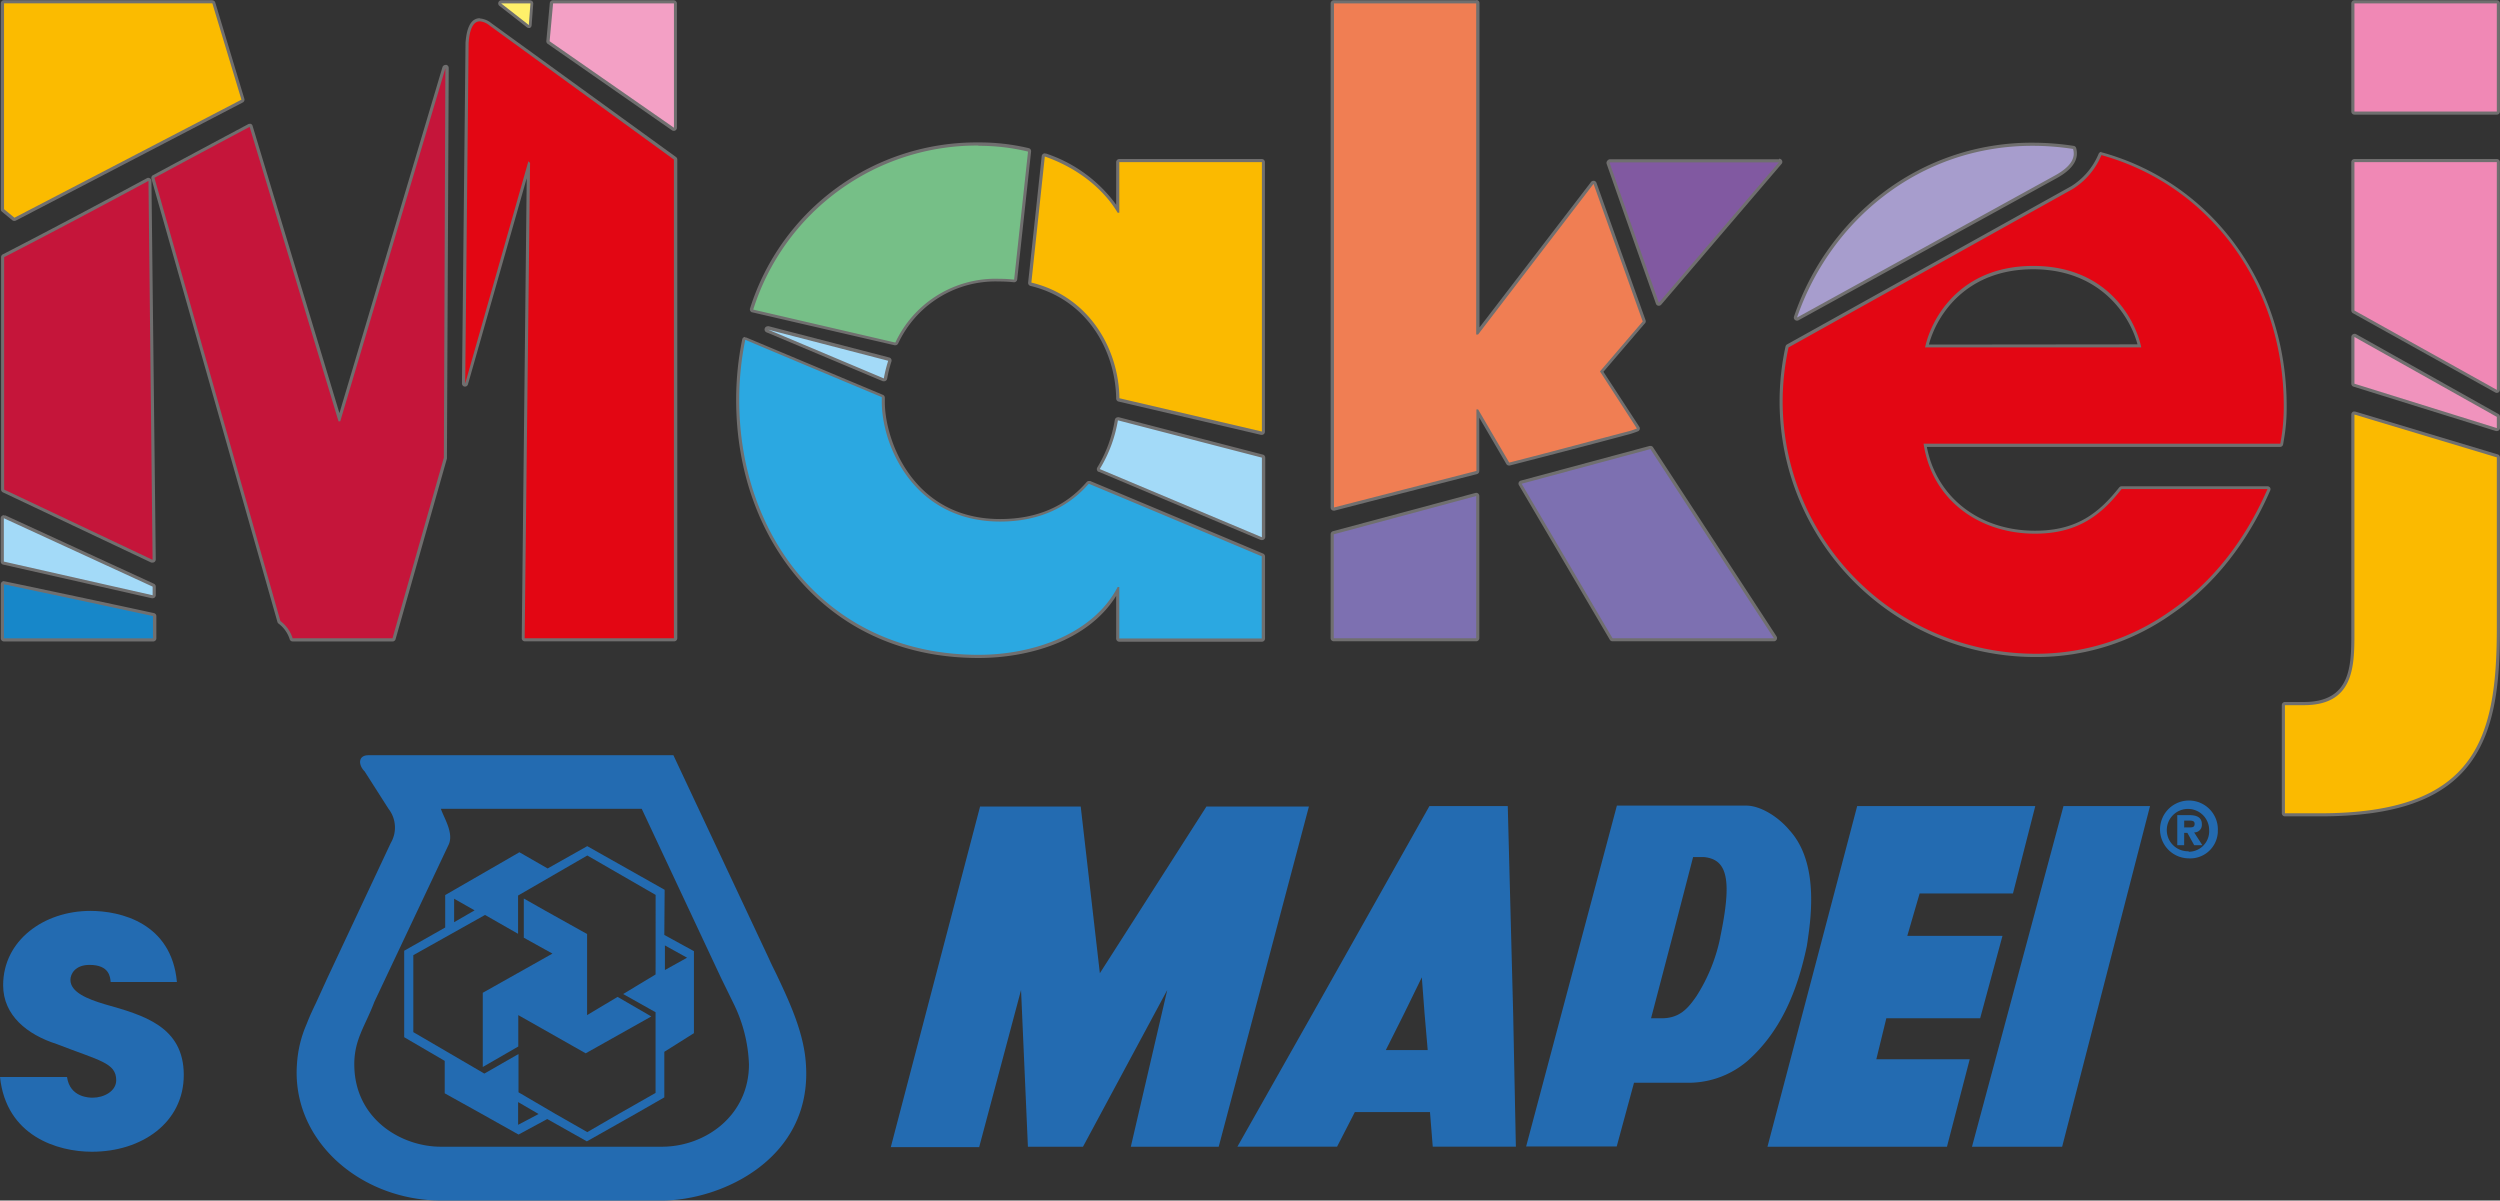 <svg xmlns="http://www.w3.org/2000/svg" xmlns:xlink="http://www.w3.org/1999/xlink" viewBox="0 0 462.54 222.12"><rect x="0" y="0" width="462.54" height="222.12" fill="#333333" stroke="none"/><defs><style>.cls-1{fill:none;}.cls-2{clip-path:url(#clip-path);}.cls-3{fill:#a3daf8;}.cls-4{fill:#706f6f;}.cls-5{fill:#1787c9;}.cls-6{fill:#c5153a;}.cls-7{fill:#f3a0c5;}.cls-8{fill:#e30613;}.cls-9{fill:#fff06a;}.cls-10{fill:#fbbb00;}.cls-11{fill:#76bf87;}.cls-12{fill:#2ba8e1;}.cls-13{fill:#fbba00;}.cls-14{fill:#8159a1;}.cls-15{fill:#7d70b1;}.cls-16{fill:#f07e53;}.cls-17{fill:#a79dcd;}.cls-18{fill:#f093bd;}.cls-19{fill:#f088b5;}.cls-20{fill:#236bb1;}</style><clipPath id="clip-path" transform="translate(-11.98 -8.72)"><rect class="cls-1" width="483.64" height="237.94"/></clipPath></defs><title>Datový zdroj 3</title><g id="Vrstva_2" data-name="Vrstva 2"><g id="Vrstva_1-2" data-name="Vrstva 1"><g class="cls-2"><path class="cls-3" d="M40.24,119.14h-.06l-27.53-6.23a.29.29,0,0,1-.22-.28v-8a.28.28,0,0,1,.13-.24h.27L40.34,117a.29.29,0,0,1,.17.26v1.59l-.11.23-.18.07" transform="translate(-11.98 -8.72)"/><path class="cls-4" d="M12.71,104.61l27.51,12.65v1.59l-27.53-6.23v-8m0-.58a.57.57,0,0,0-.31.09.58.58,0,0,0-.27.49v8a.58.58,0,0,0,.45.56l27.53,6.23h.13a.58.58,0,0,0,.58-.58v-1.59a.58.58,0,0,0-.34-.52L13,104.09l-.24,0" transform="translate(-11.98 -8.72)"/><path class="cls-5" d="M40.32,127.1H12.7a.29.29,0,0,1-.29-.29h0v-10l.11-.22.18-.06h.06l2.71.57c8.16,1.72,16.6,3.5,24.87,5.31a.29.29,0,0,1,.23.28v4.11l-.08.2-.21.09" transform="translate(-11.98 -8.72)"/><path class="cls-4" d="M12.71,116.83c9.2,1.94,18.41,3.88,27.57,5.88v4.11H12.71v-10m0-.58a.58.58,0,0,0-.58.58v10a.58.58,0,0,0,.58.58H40.33a.57.57,0,0,0,.41-.17.56.56,0,0,0,.17-.41v-4.11a.58.58,0,0,0-.46-.56c-8.39-1.83-17-3.64-25.23-5.38l-2.35-.49h-.12" transform="translate(-11.98 -8.72)"/><path class="cls-6" d="M40.16,112.58H40l-27.46-13a.29.29,0,0,1-.17-.26v-43a.3.3,0,0,1,.16-.26c9.24-4.75,18.29-9.59,26.7-14.11h.29a.29.29,0,0,1,.14.25l.76,70.08a.29.29,0,0,1-.13.24h-.16" transform="translate(-11.98 -8.72)"/><path class="cls-4" d="M39.45,42.22l.76,70.08-27.46-13v-43c8.94-4.6,17.83-9.34,26.7-14.11m0-.58a.56.56,0,0,0-.27.07c-8.44,4.53-17.51,9.38-26.69,14.1a.58.58,0,0,0-.31.51v43a.58.58,0,0,0,.33.52l27.46,13,.25,0a.58.58,0,0,0,.58-.58L40,42.2a.57.57,0,0,0-.57-.57h0" transform="translate(-11.98 -8.72)"/><path class="cls-6" d="M84.61,127.1H66.12a.29.29,0,0,1-.28-.2,6.07,6.07,0,0,0-2.16-3l-.1-.15-23.31-82a.29.29,0,0,1,.14-.33Q49.21,36.69,58,32h.24l.17.18,16.33,54.1,19.34-65a.28.28,0,0,1,.28-.21h0a.29.29,0,0,1,.25.29l-.28,72.1-9.5,33.49a.29.29,0,0,1-.28.21" transform="translate(-11.98 -8.72)"/><path class="cls-4" d="M94.38,21.3,94.1,93.4l-9.5,33.41H66.12a6.38,6.38,0,0,0-2.26-3.19l-23.31-82q8.8-4.73,17.61-9.43L74.61,86.67h.32L94.39,21.32m0-.58a.58.58,0,0,0-.55.41l-19.06,64L58.71,32a.57.57,0,0,0-.33-.37h-.22a.58.58,0,0,0-.27.07q-8.82,4.7-17.61,9.43a.58.58,0,0,0-.28.67l23.31,82a.57.57,0,0,0,.21.3,5.79,5.79,0,0,1,2.06,2.9.58.58,0,0,0,.55.4H84.62a.57.57,0,0,0,.55-.42l9.5-33.41v-.16L95,21.28a.58.58,0,0,0-.49-.57h-.09" transform="translate(-11.98 -8.72)"/><path class="cls-7" d="M136.67,32.66l-.16,0-23-16a.28.28,0,0,1-.12-.26l.64-7a.29.29,0,0,1,.29-.26h22.39a.29.29,0,0,1,.29.29h0v23a.29.29,0,0,1-.16.26h-.13" transform="translate(-11.98 -8.72)"/><path class="cls-4" d="M136.67,9.35v23l-23-16,.64-7H136.7m0-.58H114.28a.58.58,0,0,0-.58.53l-.64,7a.58.58,0,0,0,.25.53l23,16a.59.59,0,0,0,.33.1.56.56,0,0,0,.27-.06.58.58,0,0,0,.31-.51v-23a.58.58,0,0,0-.58-.58" transform="translate(-11.98 -8.72)"/><path class="cls-8" d="M136.67,127.1H109.05l-.21-.09-.09-.21.95-87.26L98.27,79.74A.28.28,0,0,1,98,80h0a.29.29,0,0,1-.25-.29l.63-63c.22-2.84,1-4.28,2.37-4.28a3.52,3.52,0,0,1,2,.81L136.84,38a.29.29,0,0,1,.12.23v88.57a.29.29,0,0,1-.29.29h0" transform="translate(-11.98 -8.72)"/><path class="cls-4" d="M100.71,12.66a3.29,3.29,0,0,1,1.82.76l34.13,24.82v88.57H109.05l1-87.94-.31-.32L98.05,79.67l.63-63q.3-4,2.08-4m0-.58c-1.53,0-2.43,1.52-2.65,4.52l-.66,63.06a.58.58,0,0,0,.5.58H98a.58.58,0,0,0,.56-.42L109.43,41.7l-.92,85.1a.58.58,0,0,0,.58.58h27.62a.58.58,0,0,0,.58-.58V38.24a.58.58,0,0,0-.24-.47L102.88,13a3.8,3.8,0,0,0-2.16-.87" transform="translate(-11.98 -8.72)"/><path class="cls-9" d="M109.82,13.69l-.18-.06-5.12-4a.29.29,0,0,1,.18-.52h5.42l.21.09.08.22-.3,4a.29.29,0,0,1-.17.24h-.12" transform="translate(-11.98 -8.72)"/><path class="cls-4" d="M110.12,9.35l-.3,4-5.12-4h5.42m0-.58H104.7a.58.58,0,0,0-.36,1l5.12,4a.58.58,0,0,0,.36.13H110a.58.58,0,0,0,.34-.49l.3-4a.59.59,0,0,0-.15-.44.58.58,0,0,0-.42-.18" transform="translate(-11.98 -8.72)"/><path class="cls-10" d="M14.63,49.32l-.18-.07-1.92-1.58-.11-.22V9.35a.29.29,0,0,1,.29-.29H51.28a.3.3,0,0,1,.28.21l5.37,17.81a.29.29,0,0,1-.15.34l-42,21.86h-.13" transform="translate(-11.98 -8.72)"/><path class="cls-4" d="M51.27,9.35l5.38,17.81L14.65,49l-1.92-1.58V9.34H51.29m0-.58H12.71a.58.58,0,0,0-.58.58v38.1a.58.58,0,0,0,.21.45l1.92,1.58a.58.58,0,0,0,.37.13.56.56,0,0,0,.27-.06l42-21.86a.58.58,0,0,0,.29-.68L51.81,9.19a.58.58,0,0,0-.55-.41" transform="translate(-11.98 -8.72)"/><path class="cls-11" d="M177.67,72.4h-.07l-26.32-6.09-.19-.14v-.23a43.64,43.64,0,0,1,42-30.51,39.11,39.11,0,0,1,9.24,1.07.29.29,0,0,1,.22.31L200,60.49a.29.29,0,0,1-.28.26h0a26.08,26.08,0,0,0-2.76-.14A20.15,20.15,0,0,0,178,72.25a.29.29,0,0,1-.26.16" transform="translate(-11.98 -8.72)"/><path class="cls-4" d="M193,35.7a38.42,38.42,0,0,1,9.18,1.07l-2.57,23.68a26.64,26.64,0,0,0-2.79-.15,20.47,20.47,0,0,0-19.19,11.8L151.34,66A43.42,43.42,0,0,1,193,35.65m0-.58a43.92,43.92,0,0,0-42.25,30.71.58.58,0,0,0,.37.73l.05,0,26.33,6.09h.13a.58.58,0,0,0,.52-.32,19.88,19.88,0,0,1,18.67-11.48,26.39,26.39,0,0,1,2.73.14h.06a.58.58,0,0,0,.57-.51l2.57-23.68a.58.58,0,0,0-.44-.62A39.26,39.26,0,0,0,193,35.07" transform="translate(-11.98 -8.72)"/><path class="cls-12" d="M193,130.12c-13.32,0-24.68-4.91-32.84-14.21-7.57-8.62-11.74-20.42-11.74-33.23a55.83,55.83,0,0,1,1.11-11.16l.15-.2H150c8.54,3.6,16.94,7.13,25.26,10.61a.29.29,0,0,1,.18.28V83c0,7.16,5.29,21.93,21.62,21.93,6.78,0,12.22-2.34,16.17-6.94l.22-.1h.11c10.53,4.4,21.16,8.85,32,13.43a.29.29,0,0,1,.18.27v15.2a.29.29,0,0,1-.29.29H219.07a.29.29,0,0,1-.29-.29h0v-9c-5,9-16.52,12.26-25.74,12.26" transform="translate(-11.98 -8.72)"/><path class="cls-4" d="M149.86,71.59q12.81,5.4,25.26,10.6V83c0,8.25,6,22.22,21.91,22.22,7.63,0,12.91-3,16.39-7,10.53,4.4,21.16,8.85,32,13.43v15.2H219.07v-9.52h-.31c-4.45,8.57-15.4,12.54-25.72,12.54-27.94,0-44.29-21.91-44.29-47.14a55.23,55.23,0,0,1,1.11-11.1m0-.58a.59.59,0,0,0-.27.07.58.58,0,0,0-.29.4,55.88,55.88,0,0,0-1.12,11.21c0,12.88,4.2,24.74,11.81,33.42,8.22,9.36,19.65,14.31,33.05,14.31,9,0,20.14-3,25.45-11.49v7.9a.58.58,0,0,0,.58.58h26.38a.58.58,0,0,0,.58-.58v-15.2a.58.58,0,0,0-.35-.53c-9.5-4-19.67-8.27-32-13.43h-.22a.58.58,0,0,0-.44.2c-3.9,4.54-9.27,6.84-16,6.84-16.12,0-21.33-14.58-21.33-21.64v-.79a.58.58,0,0,0-.36-.55l-25.26-10.6h-.22" transform="translate(-11.98 -8.72)"/><path class="cls-3" d="M245.45,108.4h-.11l-30-12.62-.16-.18v-.24a24.8,24.8,0,0,0,3.32-8.91l.13-.19h.23l26.59,6.85a.29.29,0,0,1,.21.28v14.73a.29.29,0,0,1-.13.24l-.16,0" transform="translate(-11.98 -8.72)"/><path class="cls-4" d="M218.74,86.47l26.71,6.92v14.73l-30-12.62a25.21,25.21,0,0,0,3.36-9m0-.58a.56.56,0,0,0-.31.09.58.58,0,0,0-.26.39A24.58,24.58,0,0,1,215,95.21a.58.58,0,0,0,.19.8l.08,0,30,12.63h.22a.59.59,0,0,0,.32-.1.58.58,0,0,0,.26-.48V93.39a.58.58,0,0,0-.43-.56l-26.68-6.92h-.14" transform="translate(-11.98 -8.72)"/><path class="cls-3" d="M175.45,79h-.11l-21.51-9a.29.29,0,0,1,.11-.56H154l22.36,5.8.18.14v.23a25.1,25.1,0,0,0-.8,3.22l-.14.2h-.14" transform="translate(-11.98 -8.72)"/><path class="cls-4" d="M153.94,69.67l22.37,5.8a25.64,25.64,0,0,0-.81,3.26L154,69.67m0-.58a.58.58,0,0,0-.22,1.11l21.55,9.06h.22a.6.6,0,0,0,.28-.07.59.59,0,0,0,.29-.41,24.7,24.7,0,0,1,.79-3.18.58.58,0,0,0-.37-.73h0l-22.36-5.8h-.15" transform="translate(-11.98 -8.72)"/><path class="cls-13" d="M245.45,88.84h-.06L219,82.68a.29.29,0,0,1-.22-.28c-.11-8.6-5.11-18.46-16.07-21.12a.29.29,0,0,1-.29-.29v0l2.49-23.33.13-.21h.25c8,2.83,11.94,7.8,13.42,10.16V38.75a.29.29,0,0,1,.29-.29h26.42a.29.29,0,0,1,.29.29h0V88.59l-.11.23-.18.06" transform="translate(-11.98 -8.72)"/><path class="cls-4" d="M205.27,37.67c7,2.46,11.36,6.79,13.49,10.41h.31V38.72h26.38V88.56L219.09,82.4c-.11-9-5.48-18.78-16.29-21.4l2.49-23.33m0-.58a.59.59,0,0,0-.58.52L202.2,61a.58.58,0,0,0,.44.62c10.8,2.62,15.74,12.36,15.85,20.85a.58.58,0,0,0,.45.55l26.36,6.16h.13a.58.58,0,0,0,.36-.13.57.57,0,0,0,.22-.45V38.72a.58.58,0,0,0-.58-.58H219.07a.58.58,0,0,0-.58.58V46.6a26.27,26.27,0,0,0-13-9.48h-.19" transform="translate(-11.98 -8.72)"/><path class="cls-14" d="M318.9,65h-.06a.28.28,0,0,1-.22-.19q-4.62-13-9.11-25.86l.07-.31a.42.42,0,0,1,.27-.16h31.27a.33.33,0,0,1,.26.48l-22.23,26-.22.1" transform="translate(-11.98 -8.72)"/><path class="cls-4" d="M341.13,38.72l-22.23,26q-4.62-13-9.11-25.86l.07-.09h31.27m0-.58H309.86a.58.58,0,0,0-.46.22l-.07.09a.58.58,0,0,0-.09.55c2.64,7.55,5.8,16.52,9.11,25.86a.58.58,0,0,0,.44.38h.1a.58.58,0,0,0,.44-.2l22.23-26a.58.58,0,0,0-.44-1" transform="translate(-11.98 -8.72)"/><path class="cls-15" d="M340.18,127.1H310.33a.29.29,0,0,1-.25-.14L293.27,98.37v-.26l.18-.14,23.81-6.41h.07a.29.29,0,0,1,.24.13l22.85,35a.3.3,0,0,1-.25.45" transform="translate(-11.98 -8.72)"/><path class="cls-4" d="M317.33,91.81l22.85,35H310.33L293.51,98.22l23.81-6.41m0-.58h-.15l-23.81,6.41a.57.57,0,0,0-.35.85l16.81,28.59a.57.57,0,0,0,.5.29h29.85a.57.57,0,0,0,.51-.3.58.58,0,0,0,0-.59l-22.85-35a.58.58,0,0,0-.48-.26" transform="translate(-11.98 -8.72)"/><path class="cls-15" d="M285.1,127.1H258.75a.29.29,0,0,1-.29-.29h0V107.57a.29.29,0,0,1,.21-.28L285,100.2h.07l.18.06.11.23v26.33a.29.29,0,0,1-.29.29h0" transform="translate(-11.98 -8.72)"/><path class="cls-4" d="M285.1,100.48v26.33H258.75V107.58l26.35-7.09m0-.58H285L258.6,107a.58.58,0,0,0-.43.56v19.23a.58.58,0,0,0,.58.58H285.1a.58.58,0,0,0,.58-.58V100.48a.58.58,0,0,0-.23-.46.57.57,0,0,0-.35-.12" transform="translate(-11.98 -8.72)"/><path class="cls-16" d="M258.75,102.91l-.17-.06-.11-.23V9.36a.29.29,0,0,1,.29-.29h26.35a.29.29,0,0,1,.29.29h0V70.17l21.15-27.6.22-.11h0a.28.28,0,0,1,.22.19l9.1,25.46a.29.29,0,0,1,0,.29l-7.77,9.07,6.76,10.36v.25l-.17.18c-.44.17-.9.34-1.39.48-6.73,1.8-13.6,3.6-22.27,5.83h-.07a.29.29,0,0,1-.25-.14L285.39,85V95.86a.29.29,0,0,1-.22.28l-8.45,2.17-17.9,4.6h-.07" transform="translate(-11.98 -8.72)"/><path class="cls-4" d="M285.1,9.35V70.61h.35l21.36-27.87,9.1,25.46L308,77.44,314.83,88c-.43.17-.88.33-1.36.47-7.69,2-15,4-22.26,5.83l-5.76-9.84h-.31V95.85c-8.78,2.25-17.44,4.46-26.35,6.76V9.35h26.35m0-.58H258.75a.58.58,0,0,0-.58.58v93.27a.57.57,0,0,0,.22.46.58.58,0,0,0,.36.12h.14c6-1.57,12-3.08,17.9-4.6l8.44-2.16a.58.58,0,0,0,.44-.56V86l5,8.56a.58.58,0,0,0,.5.29h.14c8.39-2.16,15.47-4,22.27-5.83.46-.13.91-.29,1.43-.49a.57.57,0,0,0,.27-.85l-6.64-10.17,7.63-8.91a.57.57,0,0,0,.18-.6l-9.1-25.46a.58.58,0,0,0-.46-.37h-.09a.58.58,0,0,0-.46.23L285.71,69.3V9.3a.58.58,0,0,0-.58-.58" transform="translate(-11.98 -8.72)"/><path class="cls-4" d="M388.16,58c13.65,0,18.88,9.84,20,15.08h-40c1.11-5.24,6.34-15.08,20-15.08m0-.58c-13.63,0-19.34,9.77-20.57,15.54a.57.57,0,0,0,.12.48.58.58,0,0,0,.45.21h40a.58.58,0,0,0,.56-.7c-1.22-5.77-6.93-15.54-20.56-15.54" transform="translate(-11.98 -8.72)"/><path class="cls-8" d="M388.45,130a47,47,0,0,1-47-47,47.57,47.57,0,0,1,1.1-10.1l.14-.19,52.59-29.27a13.18,13.18,0,0,0,5.2-6.12.29.29,0,0,1,.27-.18h.07c20.28,5.63,33.91,24.38,33.91,46.65a33.37,33.37,0,0,1-.52,6.26l-.12.77a.29.29,0,0,1-.29.24H368.17c1.62,9.63,9.73,16.09,20.3,16.09,8.21,0,12.45-3.91,15.81-8.14l.22-.11h27a.29.29,0,0,1,.24.13v.27c-4.2,9.65-10.44,17.49-18,22.66a43,43,0,0,1-25.29,8m-20-57.24h39.28c-1.32-5.55-6.83-14.51-19.63-14.51s-18.32,9-19.64,14.51" transform="translate(-11.98 -8.72)"/><path class="cls-4" d="M400.81,37.43c20,5.56,33.7,24,33.7,46.37a35.82,35.82,0,0,1-.64,7h-66c1.58,10.47,10.32,16.66,20.63,16.66,8.09,0,12.38-3.65,16-8.25h27c-4.29,9.84-10.48,17.46-17.93,22.54a42.82,42.82,0,0,1-25.12,7.92A46.74,46.74,0,0,1,341.8,83a47.42,47.42,0,0,1,1.09-10L395.45,43.7a13.52,13.52,0,0,0,5.32-6.27M368.15,73h40c-1.11-5.24-6.35-15.08-20-15.08s-18.89,9.84-20,15.08M400.8,36.82a.58.58,0,0,0-.54.36,12.87,12.87,0,0,1-5.09,6L342.61,72.44a.57.57,0,0,0-.28.38A48,48,0,0,0,341.23,83a47.3,47.3,0,0,0,47.22,47.28,43.29,43.29,0,0,0,25.42-8c7.62-5.2,13.9-13.07,18.12-22.78a.57.57,0,0,0,0-.55.58.58,0,0,0-.48-.26h-27a.58.58,0,0,0-.45.22c-3.83,4.82-7.94,8-15.58,8-10.29,0-18.22-6.2-20-15.5h65.35a.58.58,0,0,0,.57-.49l.13-.78a33.51,33.51,0,0,0,.52-6.29c0-22.4-13.71-41.26-34.12-46.92h-.15M368.86,72.47c1.45-5.48,6.91-13.93,19.27-13.93S406,67,407.45,72.43Z" transform="translate(-11.98 -8.72)"/><path class="cls-17" d="M344.45,67.76l-.19-.07a.29.29,0,0,1-.09-.32c6.68-19.42,23.89-32,43.85-32a49.1,49.1,0,0,1,7.57.59.28.28,0,0,1,.23.2c.55,1.87-.56,3.6-3.31,5.14L344.58,67.68h-.14" transform="translate(-11.98 -8.72)"/><path class="cls-4" d="M388,35.7a49,49,0,0,1,7.53.58c.5,1.68-.45,3.27-3.17,4.81l-47.9,26.38C350.59,49.62,367,35.7,388,35.7m0-.58a45.37,45.37,0,0,0-27.71,9.31A48.33,48.33,0,0,0,343.9,67.28a.58.58,0,0,0,.55.77.57.57,0,0,0,.28-.07L392.66,41.6c2.88-1.63,4-3.47,3.45-5.48a.57.57,0,0,0-.46-.41,49.76,49.76,0,0,0-7.62-.59" transform="translate(-11.98 -8.72)"/><path class="cls-13" d="M441.24,159.48h-6.51a.29.29,0,0,1-.29-.29h0v-20a.29.29,0,0,1,.29-.29h3.49c9.07,0,9.07-6.93,9.07-13V85.42a.29.29,0,0,1,.12-.23l.17-.06h.08L474,93.05a.28.28,0,0,1,.2.27v31.56c0,22.42-5.26,34.57-33,34.57" transform="translate(-11.98 -8.72)"/><path class="cls-4" d="M447.59,85.42l26.34,7.92V124.9c0,20.48-3.81,34.29-32.69,34.29h-6.51v-20h3.49c9.21,0,9.37-7,9.37-13.33V85.42m0-.58a.59.59,0,0,0-.35.11.58.58,0,0,0-.23.46v40.44c0,6,0,12.75-8.79,12.75h-3.49a.58.58,0,0,0-.58.58v20a.58.58,0,0,0,.58.58h6.51c13.84,0,22.62-3.08,27.64-9.69s5.63-16,5.63-25.17V93.34a.58.58,0,0,0-.41-.55l-26.35-7.92h-.17" transform="translate(-11.98 -8.72)"/><path class="cls-18" d="M473.93,88.2h-.09L447.5,80a.29.29,0,0,1-.21-.28V71.07a.29.29,0,0,1,.14-.25h.28L474.06,85.6a.3.3,0,0,1,.15.25v2.07a.29.29,0,0,1-.12.23l-.17.06" transform="translate(-11.98 -8.72)"/><path class="cls-4" d="M447.59,71.07l26.34,14.78v2.07l-26.34-8.21V71.07m0-.58a.56.56,0,0,0-.29.08.58.58,0,0,0-.29.5v8.64a.58.58,0,0,0,.41.55l26.35,8.21h.17a.56.56,0,0,0,.34-.11.58.58,0,0,0,.24-.47V85.82a.58.58,0,0,0-.29-.5L447.88,70.54a.58.58,0,0,0-.28-.07" transform="translate(-11.98 -8.72)"/><path class="cls-19" d="M473.93,81.14h-.14L447.45,66.42a.29.29,0,0,1-.15-.25V38.72a.29.29,0,0,1,.29-.29h26.35a.29.29,0,0,1,.29.29V80.85a.29.29,0,0,1-.14.25h-.14" transform="translate(-11.98 -8.72)"/><path class="cls-4" d="M473.93,38.72V80.85L447.59,66.17V38.72h26.34m0-.58H447.59a.58.58,0,0,0-.58.58V66.17a.58.58,0,0,0,.3.5l26.34,14.67a.57.57,0,0,0,.28.07.59.59,0,0,0,.29-.08.58.58,0,0,0,.28-.5V38.72a.58.58,0,0,0-.58-.58h0" transform="translate(-11.98 -8.72)"/><path class="cls-19" d="M473.93,29.64H447.59a.29.29,0,0,1-.29-.29h0v-20a.29.29,0,0,1,.29-.29h26.35a.29.29,0,0,1,.29.29v20a.29.29,0,0,1-.29.29" transform="translate(-11.98 -8.72)"/><path class="cls-4" d="M473.93,29.35H447.59v-20h26.34Zm0-20.58H447.59a.58.58,0,0,0-.58.58v20a.58.58,0,0,0,.58.58h26.34a.58.58,0,0,0,.58-.58h0v-20a.58.58,0,0,0-.58-.58h0" transform="translate(-11.98 -8.72)"/><path class="cls-20" d="M145.37,189.62l-14.66-31.26H93.55c.59,1.77,2.53,4.63,1.35,6.82L83.35,189.62l-2.11,4.47c-1.69,4.47-3.71,6.91-3.71,11.54,0,10.11,8.68,15.25,16,15.25h40.92c8,0,16.1-5.73,16.1-15.25a27.63,27.63,0,0,0-2.87-11.29Zm-72.8,0,11.71-24.94a5.64,5.64,0,0,0-.42-6.32l-4.41-6.91c-1.26-1.26-1.18-3,.67-3h56.45l17.69,37.66c.51,1.18,1.1,2.27,1.69,3.54,2.36,5,4.81,10.45,5.14,16,1.18,17.44-15.59,25.19-26.71,25.19H93.63c-14.83,0-27.72-11-26.71-25.19a21.66,21.66,0,0,1,1.77-7.41c.59-1.52,1.1-2.61,1.77-4Z" transform="translate(-11.98 -8.72)"/><path class="cls-20" d="M96,177.15v2.19l3.79-2.19L96,175Zm15.46,37.58-3.62-2.11v4.21l3.79-2Zm27.64-28.82L135,183.64v4.55Zm-4.21-4.21,5.48,3v15.17l-5.48,3.45v8.43l-5.23,3-9.1,5.14-7.33-4.13-5.31,2.87L101,214.75,94.26,211V205l-7.5-4.38v-16l7.59-4.3v-6l13.73-7.92,5.22,3,7.33-4.13,14.32,8.08Zm-1.61,4.21V174.29L120.64,167l-12.81,7.41v7.08L101.72,178l-13.27,7.44v14.24l13.14,7.67,6.32-3.62v7.08l6.83,4,5.9,3.37,5.81-3.37,6.82-3.88V196l-6-3.37,6-3.62Z" transform="translate(-11.98 -8.72)"/><polygon class="cls-20" points="100.86 177.19 102.21 176.43 96.91 173.49 96.91 168.43 96.91 166.24 100.78 168.43 108.62 172.81 108.62 177.19 108.62 187.81 114.26 184.44 120.5 188.06 108.36 194.88 95.89 187.81 95.89 193.62 89.32 197.41 89.32 183.68 100.86 177.19"/><path class="cls-20" d="M275.55,196.28l-.51-6.74-3.29,6.74L268.38,203h7.75Zm-20.73,0,21.63-38.43h14.49l1,38.42.5,24.6H277.06l-.51-6.4h-13.9l-3.29,6.4H240.92Z" transform="translate(-11.98 -8.72)"/><path class="cls-20" d="M330.23,182.21c2.27-10.79,1.35-14.49-3-14.92h-2l-3.87,14.92-3.91,14.91h1.94c3.37,0,4.89-1.85,6.4-4a31.93,31.93,0,0,0,4.47-11m-25.62,0,6.49-24.35h23.93c2.53,0,5.81,1.94,8,4.55,4.55,5,4.46,13,3.45,19.81-.08.59-.16,1.18-.25,1.68-1.77,8.42-4.89,15.84-11,21.23a16.78,16.78,0,0,1-10.36,4H314.3l-3.2,11.79H294.34Z" transform="translate(-11.98 -8.72)"/><polygon class="cls-20" points="181.16 212.24 164.81 212.24 181.33 149.22 199.95 149.22 203.49 180.06 223.21 149.22 242.17 149.22 225.48 212.16 209.22 212.16 215.96 183.17 200.37 212.16 190.18 212.16 188.91 183.17 181.16 212.24"/><polygon class="cls-20" points="360.22 212.16 327.01 212.16 343.61 149.13 376.56 149.13 372.43 165.31 355.16 165.31 352.88 173.15 370.49 173.15 366.36 188.4 349 188.4 347.15 195.98 364.43 195.98 360.22 212.16"/><polygon class="cls-20" points="364.85 212.16 381.78 149.13 397.79 149.13 381.53 212.16 364.85 212.16"/><path class="cls-20" d="M416.09,161.81v-1.27h.84c.51,0,1.09,0,1.09.59s-.34.67-.84.67Zm0,1h.59l1.26,2.28h1.51l-1.52-2.36a1.39,1.39,0,0,0,1.43-1.51c0-1.27-.93-1.69-2.36-1.69h-2.19v5.56h1.27Zm6.23-.51a5.35,5.35,0,1,0-5.47,5.23h.08a5.11,5.11,0,0,0,5.38-4.82q0-.2,0-.41m-1.6,0a3.79,3.79,0,0,1-3.57,4h-.22v-.08a3.92,3.92,0,1,1,3.79-4v0" transform="translate(-11.98 -8.72)"/><path class="cls-20" d="M32.45,190.4c-.08-.9-.22-3.16-3.91-3.16-2.63,0-3.53,1.65-3.53,2.78,0,2.25,3.08,3.53,6.39,4.51,7.06,2,14.58,4.06,14.58,13.08,0,8.79-7.74,14.2-17,14.2-6.31,0-15.85-2.86-17-13.83h12.4c.53,3.83,4.21,3.83,4.74,3.83,2.1,0,4.36-1.2,4.36-3.23,0-3.23-3.08-3.61-11-6.69-5.41-1.73-9.92-5.26-9.92-10.89,0-8.27,7.51-13.75,16.15-13.75,5.49,0,15,2.18,16,13.15Z" transform="translate(-11.98 -8.72)"/></g></g></g></svg>